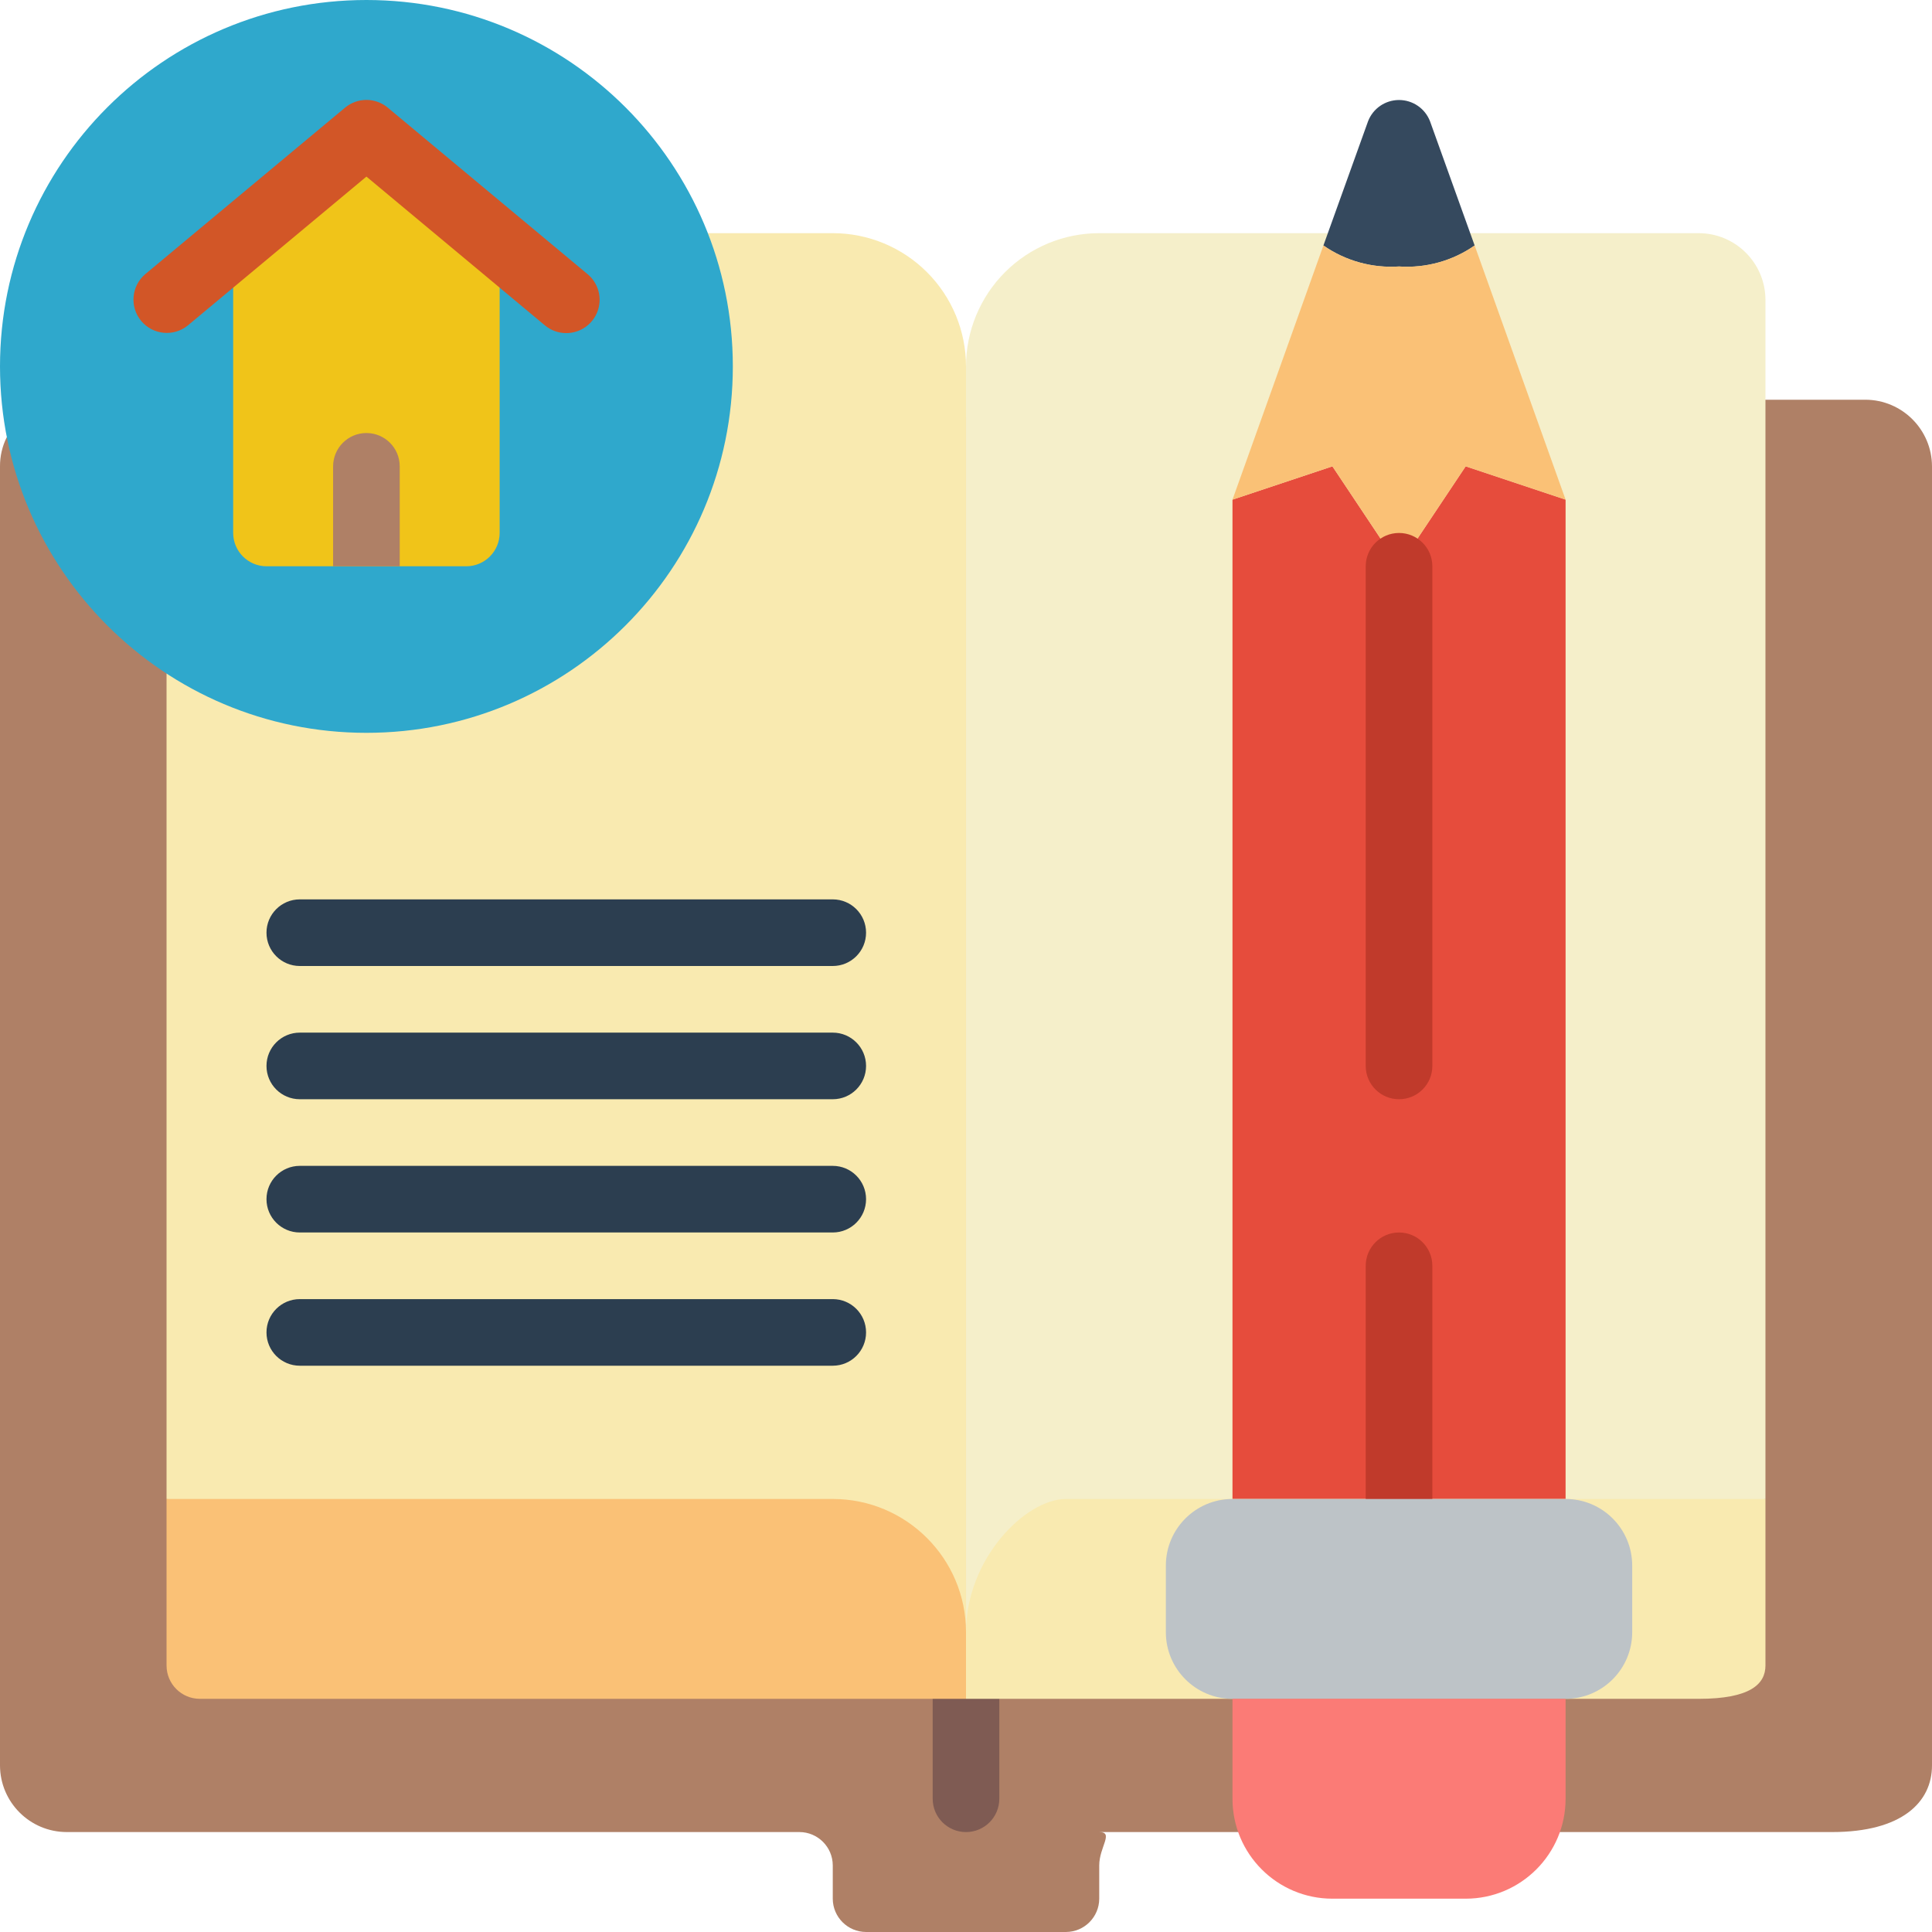 <svg height="512pt" viewBox="0 0 512 512" width="512pt" xmlns="http://www.w3.org/2000/svg"><path d="m467.863 105.93h26.48c9.738.031 17.629 7.918 17.656 17.656v344.277c0 9.711-7.945 17.652-26.484 17.652h-194.207c3.973 0 0 3.973 0 8.828v8.828c-.012 4.871-3.957 8.812-8.824 8.828h-52.969c-4.867-.016-8.812-3.957-8.824-8.828v-8.828c-.016-4.867-3.961-8.812-8.828-8.828h-194.207c-9.738-.027-17.629-7.914-17.656-17.652v-344.277c-.012-2.66.59-5.289 1.766-7.68zm0 0" fill="#af8066"/><path d="m256 485.516c-4.875 0-8.828-3.949-8.828-8.824v-26.484c0-4.875 3.953-8.828 8.828-8.828s8.828 3.953 8.828 8.828v26.484c0 4.875-3.953 8.824-8.828 8.824zm0 0" fill="#7f5b53"/><path d="m44.137 397.242v-218.75l143.449-116.699h33.105c9.363-.004 18.348 3.719 24.969 10.34 6.625 6.621 10.344 15.605 10.34 24.973v344.273zm0 0" fill="#f9eab0"/><path d="m44.137 397.242h176.555c19.5 0 35.309 15.809 35.309 35.309v17.656h-203.035c-4.875 0-8.828-3.953-8.828-8.828zm0 0" fill="#fac176"/><path d="m467.863 397.242v-317.793c-.031-9.738-7.918-17.629-17.656-17.656h-158.898c-9.363-.004-18.348 3.719-24.969 10.34-6.621 6.621-10.344 15.605-10.34 24.973v344.273zm0 0" fill="#f5efca"/><path d="m256 450.207h194.207c13.703 0 17.656-3.953 17.656-8.828v-44.137h-185.379c-10.676 0-26.484 15.809-26.484 35.309zm0 0" fill="#f9eab0"/><path d="m194.207 97.105c0 53.625-43.477 97.102-97.102 97.102-53.629 0-97.105-43.477-97.105-97.102 0-53.629 43.477-97.105 97.105-97.105 53.625 0 97.102 43.477 97.102 97.105zm0 0" fill="#2fa8cc"/><path d="m414.898 132.414v264.828h-88.277v-264.828l26.484-8.828 17.652 26.484 17.656-26.484zm0 0" fill="#e64c3c"/><path d="m390.797 65.059c-5.852 4.078-12.922 6.043-20.039 5.562-7.117.48-14.184-1.484-20.039-5.562l11.832-32.926c1.309-3.395 4.57-5.629 8.207-5.629 3.637 0 6.898 2.234 8.211 5.629zm0 0" fill="#35495e"/><path d="m414.898 132.414-26.484-8.828-17.656 26.484-17.652-26.484-26.484 8.828 24.098-67.355c5.855 4.078 12.922 6.043 20.039 5.562 7.117.48 14.188-1.484 20.039-5.562zm0 0" fill="#fac176"/><path d="m370.758 291.309c-4.875 0-8.828-3.949-8.828-8.824v-132.414c0-4.875 3.953-8.828 8.828-8.828s8.828 3.953 8.828 8.828v132.414c0 4.875-3.953 8.824-8.828 8.824zm0 0" fill="#c03a2b"/><path d="m370.758 406.07c-4.875 0-8.828-3.953-8.828-8.828v-61.793c0-4.875 3.953-8.828 8.828-8.828s8.828 3.953 8.828 8.828v61.793c0 4.875-3.953 8.828-8.828 8.828zm0 0" fill="#c03a2b"/><path d="m132.414 64.707v76.535c-.016 4.867-3.957 8.812-8.828 8.828h-52.965c-4.871-.016-8.812-3.961-8.828-8.828v-76.535l35.312-27.895zm0 0" fill="#f0c419"/><path d="m105.93 123.586v26.484h-17.652v-26.484c0-4.875 3.949-8.828 8.828-8.828 4.875 0 8.824 3.953 8.824 8.828zm0 0" fill="#af8066"/><g fill="#2c3e50"><path d="m220.691 256h-141.242c-4.875 0-8.828-3.953-8.828-8.828s3.953-8.828 8.828-8.828h141.242c4.875 0 8.824 3.953 8.824 8.828s-3.949 8.828-8.824 8.828zm0 0"/><path d="m220.691 291.309h-141.242c-4.875 0-8.828-3.949-8.828-8.824s3.953-8.828 8.828-8.828h141.242c4.875 0 8.824 3.953 8.824 8.828s-3.949 8.824-8.824 8.824zm0 0"/><path d="m220.691 326.621h-141.242c-4.875 0-8.828-3.953-8.828-8.828s3.953-8.828 8.828-8.828h141.242c4.875 0 8.824 3.953 8.824 8.828s-3.949 8.828-8.824 8.828zm0 0"/><path d="m220.691 361.93h-141.242c-4.875 0-8.828-3.949-8.828-8.824 0-4.879 3.953-8.828 8.828-8.828h141.242c4.875 0 8.824 3.949 8.824 8.828 0 4.875-3.949 8.824-8.824 8.824zm0 0"/></g><path d="m150.059 88.277c-2.062 0-4.062-.723-5.648-2.043l-47.305-39.434-47.312 39.434c-3.75 3.066-9.273 2.539-12.379-1.184-3.102-3.723-2.625-9.25 1.07-12.387l52.965-44.137c3.277-2.727 8.031-2.727 11.309 0l52.965 44.137c2.859 2.379 3.922 6.297 2.652 9.793-1.27 3.5-4.594 5.824-8.316 5.82zm0 0" fill="#d25627"/><path d="m326.621 397.242h88.277c9.75 0 17.652 7.902 17.652 17.656v17.652c0 9.75-7.902 17.656-17.652 17.656h-88.277c-9.75 0-17.656-7.906-17.656-17.656v-17.652c0-9.754 7.906-17.656 17.656-17.656zm0 0" fill="#bdc3c7"/><path d="m326.621 450.207h88.277v26.484c0 14.625-11.859 26.48-26.484 26.48h-35.309c-14.629 0-26.484-11.855-26.484-26.48zm0 0" fill="#fb7b76"/></svg>